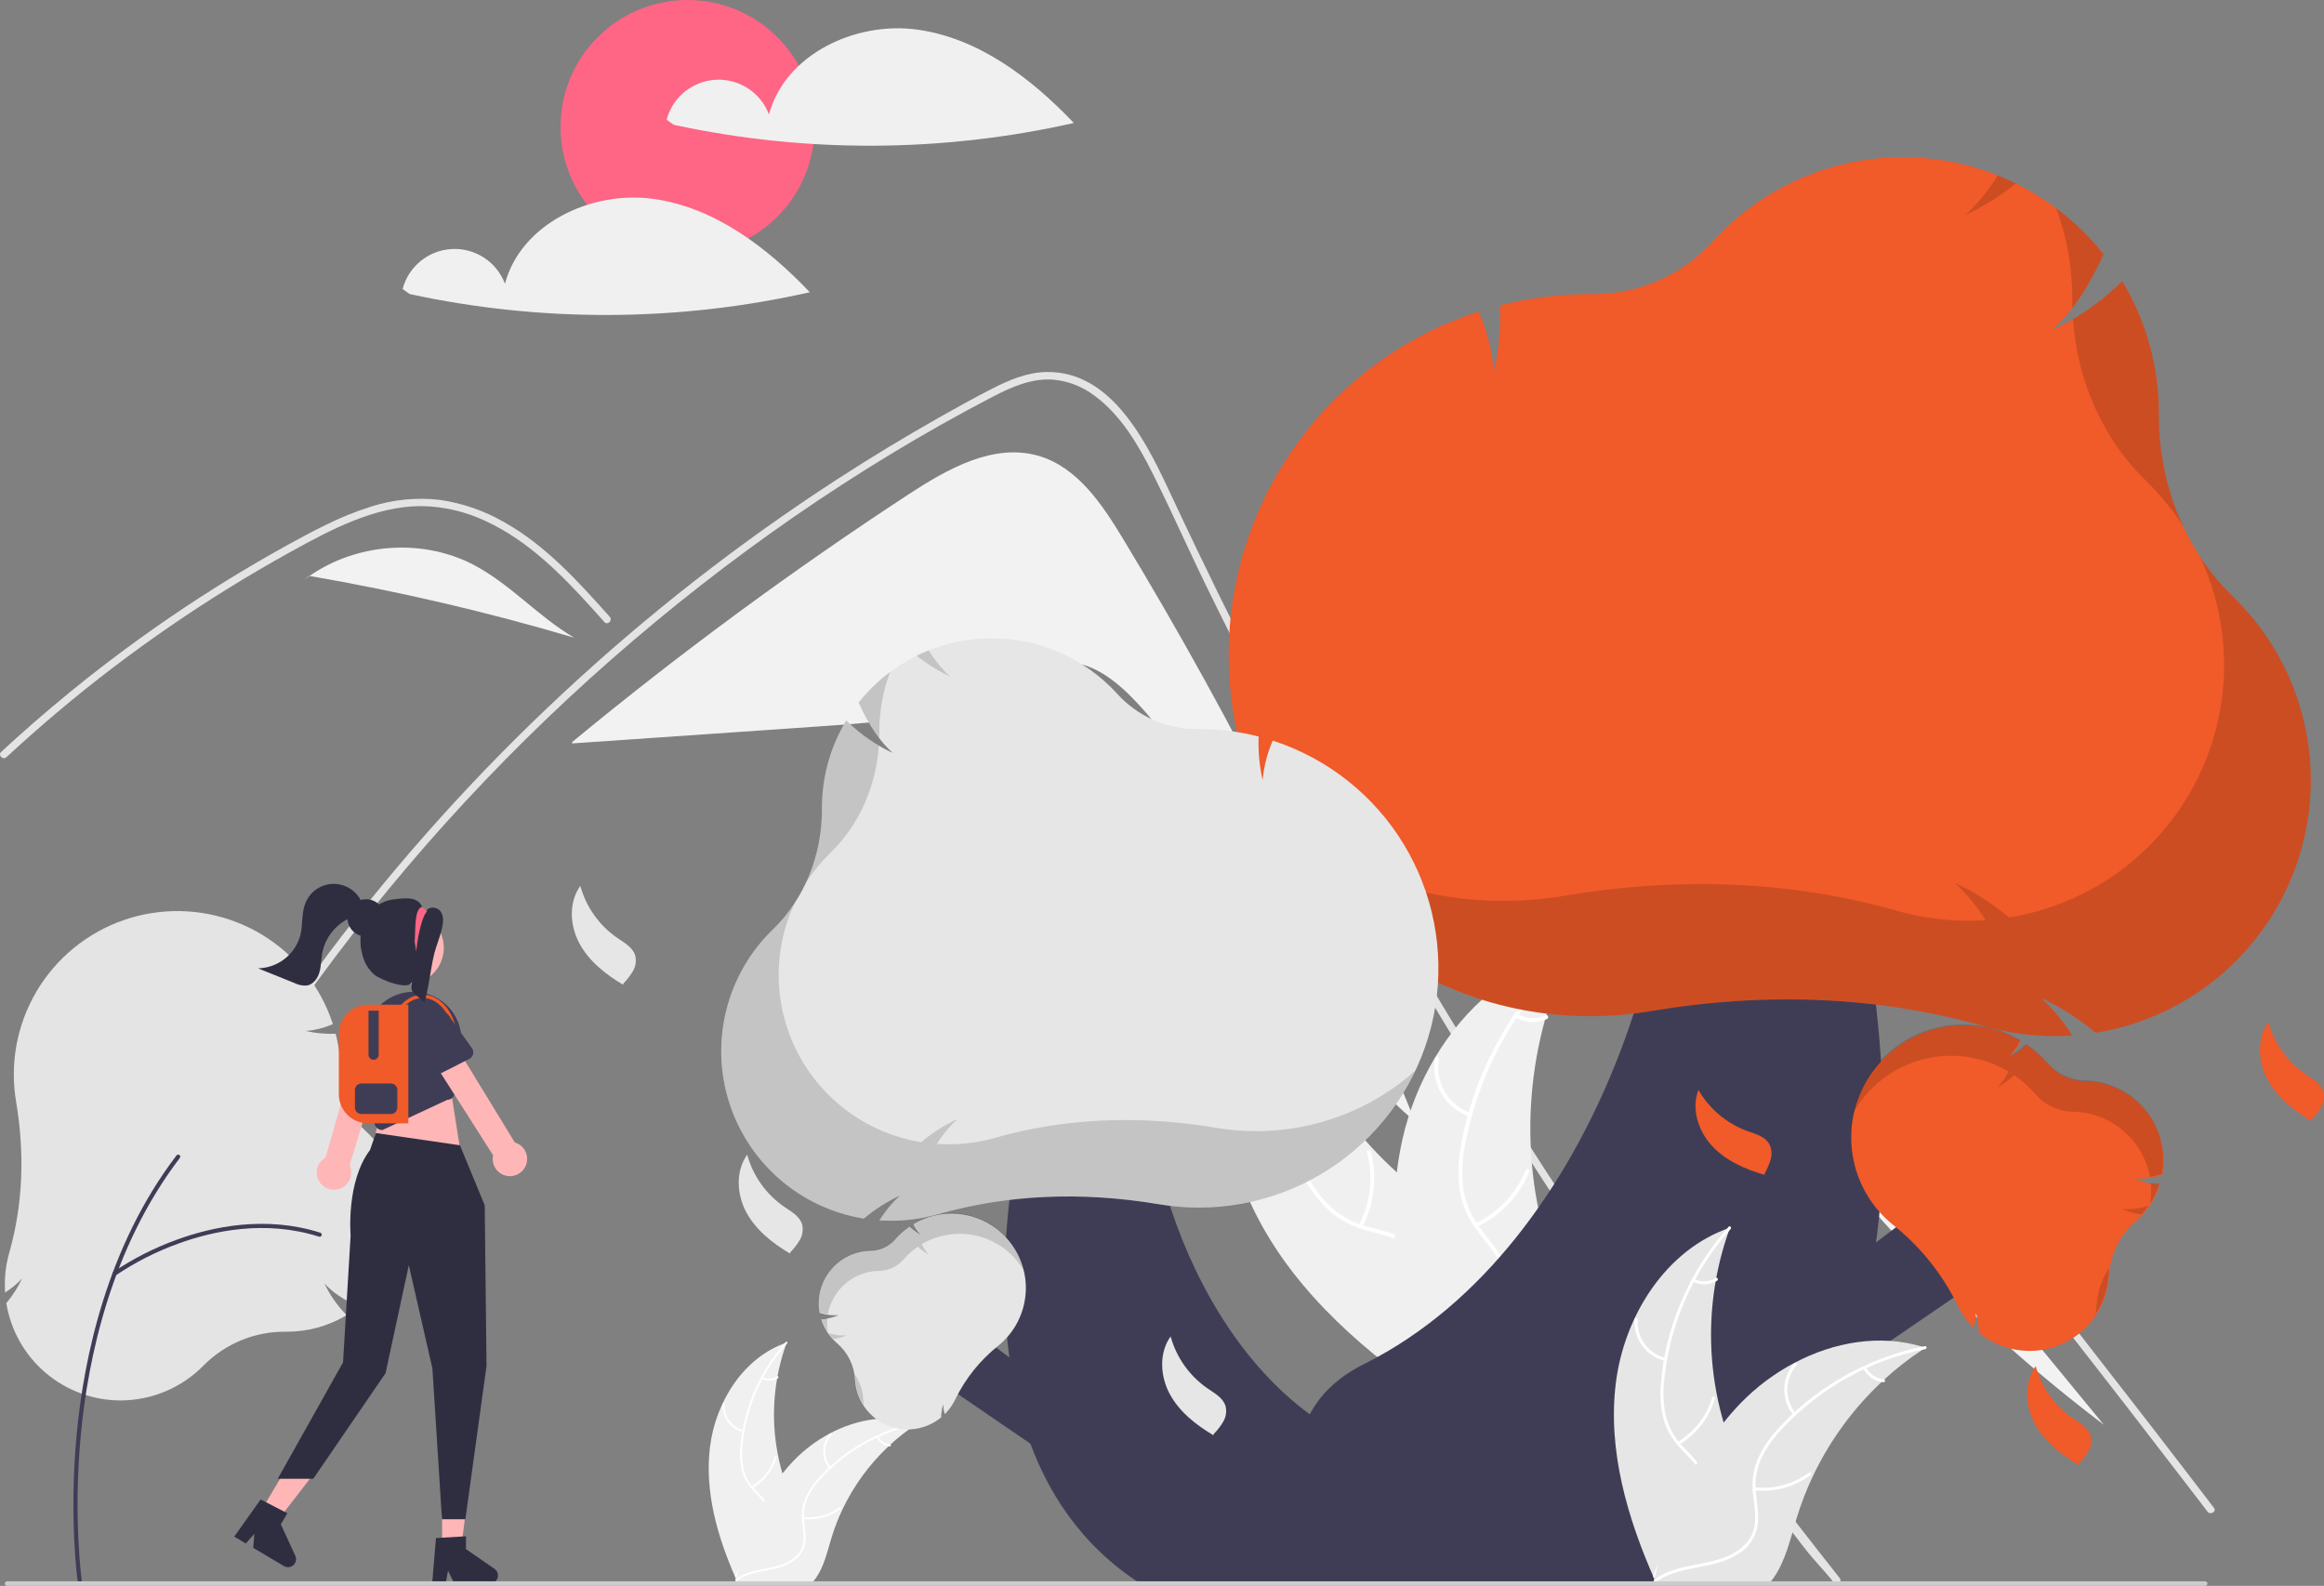 <svg width="680" height="464" viewBox="0 0 680 464" fill="none" xmlns="http://www.w3.org/2000/svg">
<rect x="0" y="0" width="680" height="464" fill="#808080" stroke="none"/>
<g clip-path="url(#clip0_32_1579)">
<path d="M201.177 74.285C221.705 74.285 238.346 57.656 238.346 37.143C238.346 16.629 221.705 0 201.177 0C180.65 0 164.009 16.629 164.009 37.143C164.009 57.656 180.65 74.285 201.177 74.285Z" fill="#FF6584"/>
<path d="M268.253 8.645C250.239 6.212 229.674 15.942 225.005 33.497C223.828 30.376 221.689 27.709 218.897 25.882C216.104 24.055 212.802 23.163 209.469 23.334C206.136 23.505 202.943 24.73 200.352 26.833C197.761 28.936 195.907 31.807 195.056 35.033L197.118 36.509C235.721 44.851 275.681 44.67 314.207 35.98C301.676 22.82 286.267 11.078 268.253 8.645Z" fill="#F0F0F0"/>
<path d="M191 58.169C172.986 55.735 152.421 65.465 147.752 83.02C146.575 79.899 144.436 77.232 141.644 75.405C138.851 73.579 135.55 72.686 132.216 72.857C128.883 73.028 125.69 74.253 123.099 76.356C120.508 78.459 118.654 81.331 117.803 84.556L119.865 86.032C158.468 94.374 198.428 94.194 236.954 85.503C224.423 72.344 209.014 60.602 191 58.169Z" fill="#F0F0F0"/>
<path d="M328.514 157.498C322.417 147.421 315.192 136.661 303.878 133.371C290.774 129.56 277.314 137.13 265.897 144.6C231.752 166.94 198.87 191.15 167.401 217.119L167.436 217.51C191.935 215.822 216.435 214.133 240.934 212.445C258.635 211.225 276.944 209.837 292.587 201.469C298.523 198.294 304.309 194.053 311.036 193.757C319.392 193.39 326.679 199.222 332.405 205.316C366.278 241.36 376.08 296.481 414.082 328.149C390.119 269.094 361.507 212.031 328.514 157.498Z" fill="#F2F2F2"/>
<path d="M536.726 463.221C532.98 458.494 531.449 457.387 527.754 452.617C497.669 413.734 469.392 373.537 442.922 332.027C424.942 303.835 407.854 275.102 391.658 245.827C383.947 231.909 376.448 217.883 369.16 203.746C363.504 192.786 357.975 181.759 352.572 170.668C351.027 167.5 349.526 164.317 348.032 161.127C344.512 153.626 341.057 146.088 337.347 138.688C333.121 130.255 327.975 121.413 320.213 115.747C316.681 113.063 312.457 111.439 308.035 111.064C301.716 110.657 295.886 113.264 290.405 116.111C250.307 137.006 212.766 163.203 178.811 193.011C144.77 222.887 114.342 256.64 88.148 293.581C87.347 294.724 85.452 293.632 86.261 292.481C89.446 287.98 92.694 283.528 96.005 279.124C137.177 224.405 187.66 177.35 245.147 140.109C254.818 133.845 264.672 127.876 274.707 122.2C279.765 119.338 284.845 116.512 290.012 113.861C295.077 111.261 300.455 108.923 306.242 108.836C325.934 108.53 336.13 130.816 343.134 145.811C345.335 150.53 347.563 155.235 349.817 159.925C358.337 177.732 367.184 195.376 376.36 212.857C382.023 223.651 387.81 234.381 393.72 245.048C412.115 278.265 431.666 310.81 452.374 342.682C479.806 384.901 507.02 422.197 538.271 461.677C539.131 462.769 537.593 464.328 536.726 463.221Z" fill="#E4E4E4"/>
<path d="M176.865 182.007C175.721 180.732 174.584 179.458 173.433 178.183C164.352 168.148 154.608 158.228 142.138 152.475C136.192 149.645 129.701 148.141 123.116 148.069C116.309 148.091 109.655 149.875 103.366 152.373C100.392 153.56 97.484 154.907 94.62 156.342C91.348 157.988 88.134 159.743 84.934 161.513C78.929 164.834 73.001 168.301 67.152 171.913C55.513 179.101 44.238 186.838 33.328 195.123C27.672 199.42 22.133 203.858 16.711 208.437C11.668 212.69 6.727 217.057 1.887 221.538C0.853 222.493 -0.693 220.949 0.342 219.994C1.618 218.807 2.908 217.628 4.198 216.462C7.842 213.17 11.544 209.942 15.305 206.776C22.163 200.993 29.198 195.434 36.411 190.098C47.627 181.796 59.23 174.057 71.218 166.88C77.209 163.297 83.282 159.865 89.438 156.582C91.297 155.592 93.177 154.623 95.079 153.706C99.395 151.53 103.88 149.706 108.489 148.251C115.019 146.14 121.927 145.462 128.743 146.263C135.323 147.219 141.664 149.411 147.429 152.723C159.673 159.561 169.169 170.136 178.41 180.456C179.343 181.504 177.805 183.056 176.865 182.007Z" fill="#E4E4E4"/>
<path d="M427.736 286.005L457.075 275.281L471.642 269.957C476.386 268.223 481.119 266.249 486.023 265.008C490.36 263.91 494.765 263.73 499.04 265.173C502.812 266.568 506.265 268.707 509.193 271.463C512.185 274.215 514.968 277.186 517.521 280.35C520.692 284.158 523.817 288.007 526.956 291.843C539.91 307.674 552.779 323.574 565.563 339.542C578.348 355.51 591.046 371.546 603.66 387.65C616.304 403.793 628.861 420.004 641.331 436.282C642.859 438.277 644.385 440.272 645.91 442.268C646.752 443.371 648.652 442.283 647.798 441.165C635.236 424.723 622.586 408.348 609.849 392.041C597.08 375.695 584.223 359.418 571.278 343.21C558.333 327.003 545.301 310.866 532.181 294.799C528.913 290.796 525.639 286.798 522.359 282.804C519.593 279.435 516.858 276.03 513.824 272.894C508.255 267.138 501.297 262.052 492.968 261.914C488.071 261.832 483.331 263.385 478.782 265.03C473.877 266.803 468.984 268.61 464.085 270.4L434.541 281.198L427.155 283.898C425.844 284.377 426.41 286.489 427.736 286.005Z" fill="#E4E4E4"/>
<path d="M138.277 165.103C123.367 157.446 104.274 158.945 90.573 168.512C116.706 173.018 142.553 179.046 167.982 186.566C157.423 180.383 149.163 170.694 138.277 165.103Z" fill="#F2F2F2"/>
<path d="M90.426 168.486L87.556 170.817C88.527 170.001 89.536 169.236 90.573 168.512C90.524 168.504 90.475 168.494 90.426 168.486Z" fill="#F2F2F2"/>
<path d="M508.089 286.112C505.201 282.599 502.078 278.92 497.758 277.493L493.725 277.652C524.426 331.864 565.89 379.234 615.573 416.855C579.745 373.274 543.917 329.693 508.089 286.112Z" fill="#F2F2F2"/>
<path d="M207.744 423.331C209.388 410.117 217.583 397.098 230.194 392.798C225.22 406.398 225.221 421.318 230.197 434.918C232.134 440.156 234.835 445.78 233.013 451.059C231.879 454.344 229.104 456.857 226.003 458.428C222.902 460 219.46 460.748 216.061 461.482L215.392 462.035C209.997 449.861 206.1 436.544 207.744 423.331Z" fill="#F0F0F0"/>
<path d="M230.319 393.048C222.975 401.271 218.411 411.597 217.274 422.559C216.987 424.915 217.074 427.301 217.531 429.629C218.049 431.884 219.162 433.958 220.754 435.637C222.207 437.232 223.878 438.695 224.918 440.615C225.435 441.606 225.737 442.695 225.804 443.811C225.871 444.927 225.701 446.044 225.305 447.089C224.388 449.72 222.579 451.864 220.737 453.899C218.692 456.159 216.532 458.474 215.662 461.47C215.557 461.833 215 461.648 215.105 461.286C216.617 456.073 221.681 453.113 224.095 448.418C225.222 446.227 225.695 443.684 224.639 441.371C223.715 439.349 221.993 437.839 220.508 436.236C218.931 434.621 217.774 432.645 217.137 430.48C216.563 428.182 216.385 425.803 216.609 423.446C217.03 418.129 218.285 412.912 220.327 407.986C222.627 402.35 225.875 397.149 229.93 392.608C230.181 392.327 230.568 392.769 230.319 393.048Z" fill="white"/>
<path d="M217.432 419.008C215.617 418.567 214.018 417.497 212.921 415.987C211.823 414.478 211.298 412.627 211.439 410.767C211.469 410.39 212.056 410.419 212.026 410.796C211.891 412.528 212.38 414.252 213.405 415.656C214.431 417.059 215.924 418.05 217.616 418.45C217.984 418.538 217.798 419.095 217.432 419.008Z" fill="white"/>
<path d="M219.911 434.925C223.189 432.969 225.608 429.851 226.687 426.192C226.794 425.829 227.351 426.014 227.245 426.376C226.115 430.181 223.59 433.421 220.175 435.449C219.85 435.642 219.587 435.117 219.911 434.925Z" fill="white"/>
<path d="M223.172 402.906C223.839 403.222 224.574 403.369 225.311 403.331C226.048 403.294 226.764 403.074 227.395 402.692C227.718 402.495 227.98 403.02 227.659 403.216C226.96 403.635 226.169 403.877 225.355 403.92C224.54 403.963 223.728 403.806 222.988 403.463C222.916 403.437 222.856 403.384 222.821 403.315C222.787 403.246 222.78 403.166 222.801 403.092C222.826 403.019 222.879 402.958 222.948 402.923C223.018 402.888 223.098 402.882 223.172 402.906Z" fill="white"/>
<path d="M268.632 416.399C268.434 416.528 268.236 416.656 268.037 416.79C265.382 418.535 262.872 420.493 260.534 422.645C260.35 422.808 260.167 422.976 259.988 423.145C254.41 428.388 249.854 434.62 246.552 441.525C245.24 444.274 244.14 447.119 243.26 450.034C242.046 454.061 241.05 458.524 238.646 461.817C238.399 462.164 238.131 462.495 237.843 462.808H216.119C216.07 462.783 216.02 462.763 215.97 462.738L215.103 462.778C215.138 462.625 215.177 462.466 215.212 462.313C215.232 462.223 215.257 462.134 215.277 462.045C215.291 461.986 215.306 461.926 215.316 461.872C215.321 461.852 215.326 461.832 215.331 461.817C215.341 461.763 215.356 461.713 215.366 461.664C215.584 460.777 215.809 459.891 216.04 459.004C216.04 458.999 216.04 458.999 216.045 458.994C217.742 452.222 220.238 445.674 223.479 439.489C223.579 439.306 223.678 439.118 223.787 438.935C225.288 436.197 227.01 433.586 228.936 431.129C229.996 429.787 231.122 428.499 232.312 427.271C235.392 424.103 238.951 421.438 242.859 419.376C250.651 415.265 259.671 413.69 267.998 416.201C268.211 416.265 268.419 416.33 268.632 416.399Z" fill="#F0F0F0"/>
<path d="M268.584 416.674C257.766 418.821 247.9 424.32 240.388 432.389C238.74 434.098 237.371 436.055 236.333 438.189C235.389 440.301 235.028 442.626 235.288 444.925C235.486 447.072 235.939 449.246 235.612 451.405C235.428 452.507 235.013 453.559 234.394 454.49C233.776 455.421 232.967 456.21 232.021 456.807C229.703 458.355 226.967 458.979 224.27 459.496C221.276 460.07 218.157 460.619 215.657 462.488C215.355 462.714 215.021 462.231 215.323 462.005C219.671 458.753 225.498 459.436 230.254 457.14C232.474 456.069 234.384 454.323 234.934 451.841C235.415 449.67 234.95 447.428 234.73 445.255C234.444 443.017 234.71 440.743 235.506 438.631C236.432 436.451 237.723 434.445 239.323 432.697C242.862 428.706 247.007 425.295 251.606 422.59C256.838 419.474 262.565 417.276 268.538 416.089C268.908 416.016 268.951 416.602 268.584 416.674Z" fill="white"/>
<path d="M242.654 429.649C241.47 428.205 240.838 426.388 240.871 424.523C240.904 422.657 241.6 420.864 242.834 419.463C243.085 419.181 243.536 419.557 243.285 419.839C242.133 421.141 241.485 422.812 241.458 424.55C241.431 426.287 242.026 427.977 243.136 429.314C243.377 429.605 242.893 429.938 242.654 429.649Z" fill="white"/>
<path d="M235.043 443.849C238.838 444.259 242.649 443.225 245.715 440.953C246.019 440.728 246.353 441.21 246.049 441.435C242.854 443.794 238.887 444.862 234.938 444.426C234.562 444.385 234.669 443.807 235.043 443.849Z" fill="white"/>
<path d="M256.938 420.246C257.279 420.9 257.778 421.458 258.389 421.872C259 422.286 259.705 422.541 260.439 422.616C260.815 422.653 260.708 423.23 260.334 423.193C259.523 423.107 258.746 422.824 258.069 422.368C257.393 421.913 256.839 421.299 256.455 420.58C256.413 420.515 256.398 420.437 256.411 420.361C256.425 420.285 256.467 420.218 256.529 420.172C256.593 420.128 256.672 420.111 256.749 420.125C256.825 420.139 256.893 420.182 256.938 420.246Z" fill="white"/>
<path d="M365.691 351.533C355.036 327.98 355.429 298.126 371.966 278.252C377.498 305.811 392.608 330.527 414.62 348.026C423.134 354.743 433.303 361.329 435.629 371.918C437.076 378.506 435.025 385.474 431.479 391.213C427.932 396.952 422.989 401.673 418.101 406.326L417.553 407.918C396.287 393.205 376.347 375.085 365.691 351.533Z" fill="#F0F0F0"/>
<path d="M372.426 278.539C368.586 299.587 371.48 321.308 380.698 340.618C382.608 344.811 385.168 348.676 388.283 352.071C391.424 355.281 395.368 357.592 399.705 358.764C403.727 359.937 407.977 360.672 411.644 362.802C413.505 363.92 415.108 365.419 416.348 367.199C417.588 368.98 418.438 371.003 418.841 373.135C419.985 378.42 419.159 383.802 418.168 389.036C417.069 394.847 415.834 400.866 417.428 406.709C417.621 407.416 416.511 407.674 416.318 406.968C413.545 396.803 418.936 386.778 418.182 376.559C417.831 371.791 416.039 367.099 411.947 364.336C408.37 361.92 403.988 361.159 399.905 360.006C395.657 358.925 391.739 356.821 388.492 353.878C385.214 350.652 382.51 346.892 380.495 342.759C375.809 333.527 372.605 323.615 371 313.388C369.103 301.727 369.217 289.826 371.337 278.203C371.468 277.484 372.557 277.825 372.426 278.539Z" fill="white"/>
<path d="M377.364 334.575C373.912 335.681 370.179 335.524 366.832 334.133C363.484 332.742 360.741 330.208 359.091 326.982C358.76 326.328 359.761 325.783 360.093 326.437C361.624 329.444 364.179 331.805 367.299 333.093C370.418 334.382 373.896 334.514 377.104 333.466C377.802 333.239 378.057 334.349 377.364 334.575Z" fill="white"/>
<path d="M397.588 358.437C401.037 351.883 401.888 344.271 399.97 337.118C399.78 336.41 400.89 336.151 401.08 336.859C403.062 344.306 402.16 352.226 398.556 359.038C398.212 359.687 397.245 359.082 397.588 358.437Z" fill="white"/>
<path d="M370.569 302.097C371.994 301.947 373.359 301.446 374.542 300.639C375.726 299.831 376.69 298.743 377.348 297.471C377.684 296.818 378.65 297.424 378.316 298.073C377.582 299.474 376.516 300.675 375.211 301.57C373.906 302.465 372.401 303.026 370.828 303.206C370.681 303.235 370.529 303.208 370.402 303.129C370.275 303.05 370.182 302.925 370.144 302.781C370.11 302.634 370.136 302.479 370.215 302.351C370.295 302.223 370.422 302.132 370.569 302.097Z" fill="white"/>
<path d="M459.542 278.483C459.344 278.896 459.146 279.31 458.952 279.732C456.32 285.309 454.145 291.09 452.449 297.018C452.311 297.474 452.178 297.939 452.053 298.398C448.12 312.725 446.883 327.656 448.404 342.434C449.015 348.314 450.073 354.139 451.568 359.858C453.634 367.757 456.502 376.157 455.855 384.044C455.797 384.868 455.687 385.687 455.528 386.497L419.539 408.463C419.432 408.472 419.33 408.489 419.223 408.499L417.826 409.441C417.728 409.152 417.633 408.849 417.535 408.56C417.478 408.392 417.429 408.219 417.371 408.051C417.336 407.938 417.3 407.824 417.261 407.724C417.249 407.686 417.238 407.648 417.231 407.619C417.192 407.519 417.167 407.421 417.133 407.329C416.597 405.64 416.071 403.944 415.556 402.242C415.551 402.233 415.551 402.233 415.554 402.22C411.667 389.237 408.829 375.816 408.121 362.391C408.1 361.987 408.073 361.575 408.068 361.161C407.783 355.108 407.993 349.042 408.696 343.023C409.091 339.728 409.654 336.456 410.381 333.218C412.275 324.856 415.473 316.843 419.859 309.474C428.604 294.786 441.953 283.056 458.29 278.796C458.708 278.687 459.119 278.583 459.542 278.483Z" fill="#F0F0F0"/>
<path d="M459.74 278.988C443.993 293.483 433.217 312.568 428.942 333.532C427.942 338.029 427.657 342.655 428.098 347.24C428.672 351.693 430.429 355.911 433.186 359.456C435.691 362.812 438.641 365.956 440.285 369.863C441.097 371.875 441.474 374.036 441.392 376.204C441.309 378.372 440.769 380.498 439.807 382.443C437.535 387.351 433.634 391.151 429.689 394.734C425.31 398.713 420.698 402.776 418.45 408.4C418.178 409.081 417.136 408.619 417.408 407.939C421.318 398.155 431.662 393.394 437.217 384.781C439.81 380.762 441.206 375.938 439.603 371.27C438.202 367.189 435.162 363.944 432.597 360.567C429.857 357.149 427.996 353.112 427.177 348.808C426.503 344.26 426.609 339.631 427.49 335.119C429.311 324.928 432.724 315.087 437.605 305.955C443.117 295.503 450.377 286.07 459.073 278.064C459.611 277.569 460.275 278.496 459.74 278.988Z" fill="white"/>
<path d="M429.921 326.701C426.499 325.506 423.612 323.136 421.778 320.011C419.943 316.887 419.28 313.213 419.906 309.645C420.035 308.923 421.164 309.09 421.034 309.812C420.445 313.134 421.063 316.556 422.777 319.462C424.492 322.368 427.189 324.566 430.382 325.659C431.076 325.897 430.611 326.938 429.921 326.701Z" fill="white"/>
<path d="M431.692 357.921C438.395 354.763 443.661 349.197 446.439 342.332C446.714 341.652 447.756 342.114 447.481 342.793C444.577 349.932 439.085 355.713 432.103 358.983C431.437 359.295 431.03 358.23 431.692 357.921Z" fill="white"/>
<path d="M444.064 296.68C445.292 297.418 446.684 297.84 448.115 297.907C449.546 297.974 450.972 297.685 452.263 297.066C452.925 296.747 453.331 297.811 452.674 298.129C451.244 298.806 449.669 299.123 448.088 299.053C446.506 298.982 444.967 298.525 443.603 297.722C443.468 297.657 443.363 297.543 443.309 297.404C443.255 297.264 443.256 297.109 443.312 296.971C443.374 296.833 443.488 296.725 443.628 296.671C443.769 296.617 443.926 296.62 444.064 296.68Z" fill="white"/>
<path d="M528.756 378.805L569.236 348.094L588.967 367.811L523.021 412.907L528.756 378.805Z" fill="#3F3D56"/>
<path d="M491.001 463.37H352.527L357.384 447.645C387.485 436.756 370.577 413.351 399.21 399.045C469.244 364.052 496.357 259.631 486.102 218.353L531.996 216.414C531.996 216.414 595.377 396.28 491.001 463.37Z" fill="#3F3D56"/>
<path d="M609.218 389.451C605.082 393.086 599.79 395.137 594.283 395.24C588.776 395.343 583.411 393.491 579.142 390.013L579.052 389.939L579.049 389.824C578.998 387.897 578.697 385.985 578.155 384.136C578.127 385.467 577.933 386.79 577.576 388.073L577.46 388.505L577.149 388.184C576.88 387.907 576.62 387.626 576.376 387.348C574.94 385.719 573.737 383.898 572.801 381.939C568.323 372.736 561.836 364.655 553.816 358.292C552.385 357.128 551.052 355.847 549.833 354.462C544.684 348.608 541.789 341.113 541.665 333.32C541.542 325.527 544.198 317.945 549.159 311.93C554.12 305.916 561.061 301.863 568.739 300.496C576.418 299.13 584.333 300.54 591.066 304.473L591.271 304.593L591.165 304.805C590.385 306.422 589.355 307.907 588.113 309.204C589.821 308.282 591.401 307.141 592.813 305.811L592.962 305.67L593.131 305.787C595.343 307.316 597.36 309.109 599.136 311.128L599.327 311.347C600.683 312.897 602.35 314.143 604.22 315.006C606.091 315.868 608.122 316.327 610.181 316.352C613.542 316.409 616.85 317.192 619.878 318.648C622.907 320.104 625.584 322.199 627.725 324.787C629.866 327.376 631.42 330.398 632.281 333.644C633.142 336.89 633.289 340.284 632.712 343.593L632.686 343.747L632.536 343.792C629.925 344.688 627.156 345.033 624.404 344.806C626.702 345.806 629.15 346.418 631.648 346.619L631.97 346.644L631.868 346.951C630.567 350.856 628.251 354.345 625.157 357.062L625.069 357.14C625.037 357.167 625.006 357.194 624.975 357.222C622.67 359.205 620.784 361.629 619.429 364.35C618.073 367.072 617.275 370.036 617.081 373.07C616.928 376.186 616.153 379.24 614.803 382.053C613.453 384.866 611.554 387.381 609.218 389.451Z" fill="#F15A29"/>
<path opacity="0.15" d="M613.454 381.976C613.412 382.814 613.324 383.648 613.192 384.476C615.46 380.996 616.765 376.978 616.974 372.831C617.004 372.196 617.071 371.563 617.161 370.933C614.957 374.216 613.677 378.03 613.454 381.976Z" fill="black"/>
<path opacity="0.15" d="M620.777 353.712C622.625 354.512 624.571 355.062 626.565 355.347C627.333 354.537 628.042 353.673 628.686 352.761C626.142 353.612 623.45 353.935 620.777 353.712Z" fill="black"/>
<path opacity="0.15" d="M629.307 346.075C629.513 348.085 629.457 350.113 629.141 352.109C630.245 350.431 631.125 348.617 631.76 346.712L631.863 346.405L631.54 346.379C630.791 346.315 630.046 346.214 629.307 346.075Z" fill="black"/>
<path opacity="0.15" d="M627.154 324.004C625.011 321.576 622.386 319.619 619.446 318.261C616.505 316.902 613.313 316.17 610.074 316.113C608.014 316.087 605.983 315.628 604.113 314.766C602.243 313.903 600.575 312.657 599.22 311.107L599.028 310.888C597.252 308.869 595.236 307.076 593.024 305.547L592.855 305.43L592.706 305.571C591.293 306.902 589.713 308.042 588.006 308.964C589.248 307.667 590.278 306.183 591.057 304.565L591.164 304.353L590.959 304.233C586.495 301.622 581.476 300.103 576.313 299.8C571.15 299.496 565.988 300.416 561.248 302.486C556.509 304.556 552.326 307.715 549.041 311.708C545.756 315.701 543.463 320.413 542.347 325.46C544.495 321.689 547.371 318.381 550.808 315.729C554.245 313.077 558.174 311.132 562.368 310.009C566.562 308.885 570.938 308.604 575.241 309.183C579.545 309.761 583.691 311.187 587.439 313.379L587.644 313.499L587.537 313.711C586.758 315.328 585.728 316.813 584.486 318.11C586.193 317.188 587.773 316.047 589.186 314.716L589.335 314.576L589.504 314.692C591.716 316.221 593.732 318.015 595.508 320.034L595.7 320.253C597.055 321.802 598.723 323.049 600.593 323.911C602.463 324.774 604.494 325.233 606.554 325.258C611.939 325.349 617.126 327.304 621.23 330.789C625.335 334.275 628.102 339.075 629.061 344.371C630.199 344.167 631.324 343.894 632.429 343.552L632.578 343.507L632.605 343.353C633.209 339.926 633.033 336.407 632.089 333.057C631.145 329.707 629.458 326.613 627.154 324.004Z" fill="black"/>
<path d="M676.146 228.254C676.144 245.977 669.853 263.124 658.392 276.648C646.93 290.172 631.04 299.196 613.548 302.115L613.177 302.175L612.891 301.937C608.122 297.962 602.858 294.623 597.229 292.002C600.392 294.899 603.179 298.181 605.524 301.771L606.322 302.97L604.884 303.039C603.643 303.099 602.409 303.129 601.219 303.129C594.223 303.135 587.259 302.171 580.529 300.262C549.954 291.57 517.121 290.083 482.943 295.844C477.082 296.828 471.15 297.323 465.207 297.323C406.931 297.323 359.519 249.935 359.519 191.688C359.488 169.48 366.472 147.829 379.477 129.82C392.482 111.812 410.844 98.365 431.946 91.397L432.672 91.157L432.959 91.866C435.214 97.189 436.616 102.834 437.112 108.593C438.514 102.507 439.114 96.263 438.898 90.022L438.875 89.363L439.516 89.202C447.919 87.109 456.547 86.052 465.207 86.053L466.145 86.057C472.777 86.077 479.339 84.699 485.403 82.015C491.466 79.331 496.896 75.399 501.337 70.477C508.62 62.479 517.55 56.151 527.513 51.931C537.476 47.711 548.236 45.697 559.053 46.029C569.869 46.361 580.485 49.031 590.17 53.854C599.856 58.678 608.38 65.541 615.158 73.971L615.473 74.361L615.265 74.819C610.887 84.461 606.118 91.485 600.425 96.622C607.731 93.197 614.418 88.587 620.215 82.977L620.963 82.252L621.488 83.152C628.168 94.6 631.685 107.616 631.68 120.868L631.679 121.246C631.678 121.379 631.678 121.514 631.678 121.647C631.678 141.919 639.523 161.133 653.236 174.421C660.449 181.418 666.191 189.784 670.125 199.028C674.059 208.273 676.106 218.209 676.146 228.254Z" fill="#F15A29"/>
<g opacity="0.15">
<path d="M584.543 51.31C581.96 55.594 578.782 59.49 575.103 62.883C580.37 60.411 585.322 57.318 589.853 53.67C588.115 52.814 586.345 52.028 584.543 51.31Z" fill="black"/>
<path d="M627.914 140.682C631.989 144.634 635.604 149.034 638.688 153.798C634.046 143.716 631.654 132.745 631.678 121.647C631.678 121.514 631.678 121.379 631.679 121.246L631.68 120.868C631.685 107.616 628.168 94.6 621.488 83.152L620.963 82.252L620.215 82.977C616.083 86.967 611.497 90.457 606.549 93.376C607.824 111.605 615.44 128.595 627.914 140.682Z" fill="black"/>
<path d="M606.358 87.129L606.357 87.507C606.356 87.64 606.356 87.774 606.356 87.908C606.356 88.643 606.369 89.376 606.39 90.108C609.918 85.364 612.896 80.235 615.265 74.819L615.473 74.361L615.158 73.971C611.205 69.055 606.651 64.654 601.603 60.87C604.746 69.269 606.357 78.162 606.358 87.129Z" fill="black"/>
<path d="M653.236 174.421C649.632 170.917 646.429 167.023 643.687 162.811C648.598 173.266 651.019 184.715 650.761 196.261C650.503 207.807 647.574 219.137 642.201 229.363C636.829 239.588 629.16 248.432 619.796 255.2C610.431 261.969 599.626 266.478 588.225 268.376L587.855 268.436L587.569 268.198C582.8 264.223 577.535 260.884 571.907 258.263C575.07 261.16 577.856 264.442 580.201 268.032L580.999 269.23L579.562 269.3C578.32 269.36 577.087 269.39 575.897 269.39C568.901 269.396 561.937 268.431 555.206 266.523C524.631 257.831 491.799 256.344 457.62 262.105C451.76 263.089 445.828 263.584 439.885 263.584C413.981 263.603 388.98 254.076 369.667 236.825C378.234 254.908 391.759 270.191 408.67 280.9C425.582 291.608 445.186 297.303 465.207 297.323C471.15 297.323 477.082 296.828 482.943 295.844C517.121 290.083 549.954 291.57 580.529 300.263C587.259 302.171 594.223 303.135 601.219 303.129C602.409 303.129 603.643 303.099 604.884 303.039L606.322 302.97L605.524 301.771C603.179 298.181 600.392 294.899 597.229 292.002C602.858 294.623 608.122 297.962 612.891 301.937L613.177 302.175L613.548 302.115C627.237 299.839 640.025 293.807 650.483 284.691C660.941 275.576 668.659 263.736 672.776 250.492C676.892 237.248 677.245 223.122 673.795 209.689C670.344 196.257 663.227 184.047 653.236 174.421Z" fill="black"/>
</g>
<path d="M300.611 209.306C296.578 204.963 294.486 198.447 296.631 192.924C299.843 198.51 304.928 202.781 310.988 204.981C313.328 205.821 316.019 206.512 317.296 208.643C318.035 210.022 318.216 211.631 317.801 213.139C317.384 214.63 316.777 216.061 315.996 217.398L315.993 217.783C310.299 216.134 304.644 213.649 300.611 209.306Z" fill="#F15A29"/>
<path d="M500.938 335.266C496.905 330.923 494.813 324.407 496.958 318.883C500.17 324.47 505.256 328.741 511.315 330.941C513.656 331.781 516.346 332.471 517.623 334.603C518.362 335.982 518.543 337.591 518.128 339.099C517.711 340.59 517.104 342.021 516.323 343.357L516.32 343.743C510.626 342.094 504.971 339.608 500.938 335.266Z" fill="#F15A29"/>
<path d="M595.399 416.562C592.582 411.349 592.189 404.517 595.648 399.706C597.359 405.918 601.214 411.325 606.53 414.97C608.585 416.368 611.017 417.71 611.72 420.093C612.09 421.612 611.862 423.216 611.083 424.572C610.306 425.911 609.36 427.145 608.269 428.243L608.17 428.616C603.069 425.596 598.217 421.775 595.399 416.562Z" fill="#F15A29"/>
<path d="M663.488 315.907C660.671 310.694 660.277 303.862 663.737 299.051C665.448 305.262 669.302 310.669 674.619 314.314C676.674 315.713 679.106 317.054 679.809 319.438C680.179 320.957 679.951 322.56 679.172 323.917C678.395 325.256 677.449 326.489 676.358 327.588L676.258 327.961C671.158 324.941 666.306 321.12 663.488 315.907Z" fill="#F15A29"/>
<path d="M218.38 354.707C215.562 349.494 215.169 342.662 218.628 337.851C220.339 344.062 224.194 349.469 229.51 353.115C231.565 354.513 233.997 355.854 234.7 358.238C235.07 359.757 234.842 361.36 234.064 362.717C233.286 364.056 232.341 365.29 231.249 366.388L231.15 366.761C226.049 363.741 221.197 359.92 218.38 354.707Z" fill="#E6E6E6"/>
<path d="M472.793 404.628C475.24 384.966 487.434 365.594 506.198 359.196C498.798 379.433 498.8 401.634 506.203 421.87C509.086 429.664 513.105 438.033 510.393 445.888C508.706 450.775 504.578 454.515 499.963 456.853C495.348 459.191 490.227 460.306 485.169 461.398L484.174 462.221C476.145 444.104 470.346 424.29 472.793 404.628Z" fill="#E6E6E6"/>
<path d="M506.385 359.567C495.457 371.803 488.665 387.168 486.974 403.48C486.547 406.985 486.676 410.536 487.356 414.001C488.128 417.355 489.784 420.441 492.153 422.939C494.315 425.313 496.801 427.49 498.348 430.348C499.118 431.822 499.567 433.443 499.667 435.103C499.766 436.763 499.513 438.425 498.925 439.981C497.559 443.895 494.867 447.086 492.127 450.114C489.084 453.477 485.869 456.921 484.576 461.379C484.419 461.92 483.59 461.645 483.746 461.106C485.997 453.349 493.531 448.944 497.124 441.958C498.801 438.698 499.505 434.914 497.933 431.473C496.558 428.464 493.996 426.216 491.787 423.832C489.44 421.428 487.718 418.488 486.771 415.266C485.917 411.847 485.651 408.307 485.985 404.799C486.611 396.889 488.478 389.126 491.518 381.795C494.94 373.409 499.773 365.67 505.806 358.912C506.18 358.494 506.756 359.152 506.385 359.567Z" fill="white"/>
<path d="M487.209 398.196C484.509 397.54 482.13 395.947 480.496 393.701C478.863 391.455 478.081 388.701 478.292 385.933C478.337 385.373 479.21 385.415 479.165 385.976C478.964 388.554 479.692 391.119 481.217 393.208C482.743 395.296 484.965 396.771 487.483 397.366C488.03 397.496 487.753 398.325 487.209 398.196Z" fill="white"/>
<path d="M490.898 421.88C495.775 418.97 499.375 414.33 500.981 408.885C501.139 408.346 501.969 408.62 501.811 409.159C500.129 414.822 496.373 419.643 491.291 422.66C490.806 422.947 490.416 422.166 490.898 421.88Z" fill="white"/>
<path d="M495.751 374.236C496.742 374.707 497.836 374.925 498.933 374.869C500.03 374.813 501.095 374.486 502.034 373.917C502.515 373.624 502.905 374.406 502.428 374.697C501.387 375.321 500.21 375.681 498.998 375.745C497.786 375.809 496.577 375.576 495.477 375.065C495.369 375.026 495.28 374.947 495.228 374.845C495.177 374.742 495.166 374.624 495.199 374.514C495.235 374.404 495.314 374.314 495.417 374.262C495.521 374.21 495.64 374.201 495.751 374.236Z" fill="white"/>
<path d="M563.395 394.314C563.1 394.505 562.805 394.697 562.51 394.896C558.558 397.493 554.824 400.406 551.344 403.607C551.071 403.85 550.798 404.101 550.533 404.352C542.232 412.153 535.452 421.427 530.539 431.701C528.588 435.792 526.951 440.025 525.642 444.363C523.835 450.355 522.353 456.995 518.776 461.896C518.408 462.412 518.009 462.904 517.581 463.37H485.255C485.182 463.333 485.108 463.304 485.034 463.267L483.744 463.326C483.796 463.097 483.854 462.862 483.906 462.633C483.936 462.501 483.972 462.368 484.002 462.235C484.024 462.147 484.046 462.058 484.061 461.977C484.068 461.948 484.076 461.918 484.083 461.896C484.098 461.815 484.12 461.741 484.135 461.668C484.459 460.349 484.793 459.029 485.138 457.71C485.138 457.703 485.138 457.703 485.145 457.695C487.793 447.65 491.303 437.737 496.208 428.672C496.355 428.4 496.502 428.12 496.665 427.847C498.898 423.773 501.461 419.889 504.328 416.232C505.904 414.235 507.58 412.319 509.35 410.491C513.933 405.777 519.229 401.812 525.044 398.743C536.638 392.626 550.061 390.282 562.451 394.019C562.768 394.115 563.078 394.21 563.395 394.314Z" fill="#E6E6E6"/>
<path d="M563.322 394.724C547.226 397.918 532.546 406.1 521.367 418.107C518.915 420.649 516.879 423.562 515.334 426.737C513.929 429.88 513.392 433.34 513.778 436.76C514.074 439.956 514.747 443.191 514.261 446.403C513.987 448.043 513.37 449.607 512.449 450.993C511.528 452.378 510.325 453.553 508.918 454.441C505.469 456.745 501.398 457.673 497.384 458.442C492.929 459.296 488.287 460.112 484.568 462.894C484.118 463.231 483.621 462.512 484.071 462.176C490.541 457.337 499.211 458.352 506.289 454.936C509.592 453.342 512.434 450.744 513.252 447.051C513.967 443.822 513.276 440.485 512.948 437.252C512.522 433.922 512.919 430.538 514.104 427.396C515.482 424.152 517.402 421.165 519.783 418.565C525.049 412.626 531.216 407.551 538.06 403.526C545.845 398.89 554.366 395.618 563.255 393.853C563.806 393.744 563.869 394.615 563.322 394.724Z" fill="white"/>
<path d="M524.739 414.029C522.977 411.882 522.037 409.178 522.087 406.402C522.136 403.626 523.171 400.957 525.007 398.873C525.38 398.453 526.051 399.012 525.678 399.433C523.964 401.371 523 403.856 522.96 406.442C522.919 409.027 523.805 411.542 525.457 413.532C525.816 413.965 525.095 414.46 524.739 414.029Z" fill="white"/>
<path d="M513.414 435.159C519.062 435.77 524.732 434.232 529.294 430.85C529.746 430.515 530.243 431.233 529.792 431.568C525.037 435.078 519.133 436.667 513.258 436.019C512.698 435.956 512.857 435.098 513.414 435.159Z" fill="white"/>
<path d="M545.994 400.038C546.502 401.011 547.244 401.842 548.153 402.458C549.063 403.073 550.111 403.453 551.203 403.564C551.764 403.619 551.604 404.478 551.047 404.423C549.841 404.295 548.684 403.874 547.678 403.196C546.671 402.519 545.847 401.605 545.275 400.535C545.213 400.439 545.19 400.322 545.21 400.21C545.231 400.097 545.294 399.996 545.386 399.928C545.481 399.862 545.599 399.837 545.713 399.858C545.826 399.879 545.927 399.943 545.994 400.038Z" fill="white"/>
<path d="M308.714 407.324L281.885 386.969L268.808 400.036L312.515 429.925L308.714 407.324Z" fill="#3F3D56"/>
<path d="M333.737 463.37H425.512L422.293 452.948C402.344 445.731 413.55 430.219 394.573 420.737C348.157 397.546 330.187 328.339 336.984 300.982L306.566 299.696C306.566 299.696 264.56 418.905 333.737 463.37Z" fill="#3F3D56"/>
<path d="M250.175 403.523C250.047 401.512 249.518 399.547 248.619 397.743C247.721 395.94 246.471 394.333 244.943 393.019C244.923 393.001 244.902 392.982 244.881 392.964L244.823 392.913C242.772 391.112 241.238 388.8 240.375 386.212L240.307 386.008L240.521 385.991C242.177 385.859 243.799 385.453 245.322 384.79C243.498 384.941 241.663 384.712 239.932 384.118L239.833 384.088L239.815 383.986C239.433 381.793 239.53 379.544 240.101 377.392C240.672 375.241 241.702 373.238 243.121 371.522C244.54 369.807 246.314 368.419 248.321 367.454C250.328 366.488 252.521 365.969 254.748 365.932C256.113 365.915 257.459 365.611 258.699 365.039C259.938 364.468 261.043 363.642 261.942 362.615L262.069 362.469C263.246 361.131 264.582 359.943 266.048 358.929L266.16 358.852L266.259 358.945C267.195 359.827 268.242 360.583 269.374 361.194C268.551 360.335 267.868 359.351 267.352 358.279L267.281 358.138L267.417 358.059C271.88 355.452 277.125 354.518 282.214 355.423C287.303 356.329 291.904 359.015 295.192 363.001C298.48 366.987 300.24 372.013 300.158 377.178C300.076 382.343 298.157 387.31 294.745 391.19C293.937 392.107 293.054 392.956 292.105 393.728C286.79 397.945 282.49 403.301 279.522 409.4C278.902 410.699 278.105 411.906 277.153 412.985C276.991 413.169 276.819 413.356 276.641 413.539L276.435 413.752L276.358 413.466C276.121 412.615 275.992 411.739 275.974 410.857C275.615 412.082 275.415 413.349 275.382 414.626L275.38 414.703L275.32 414.752C273.107 416.557 270.436 417.712 267.604 418.088C264.773 418.464 261.892 418.046 259.284 416.881C256.676 415.717 254.444 413.851 252.835 411.492C251.227 409.133 250.306 406.374 250.175 403.523Z" fill="#E6E6E6"/>
<path opacity="0.15" d="M252.579 409.425C252.607 409.98 252.665 410.533 252.753 411.082C251.25 408.776 250.385 406.112 250.247 403.364C250.226 402.943 250.182 402.524 250.123 402.106C251.583 404.282 252.431 406.81 252.579 409.425Z" fill="black"/>
<path opacity="0.15" d="M247.726 390.692C246.501 391.222 245.211 391.587 243.89 391.776C243.381 391.239 242.911 390.667 242.484 390.062C244.17 390.626 245.954 390.841 247.726 390.692Z" fill="black"/>
<path opacity="0.15" d="M242.073 385.631C241.936 386.963 241.973 388.307 242.182 389.63C241.451 388.518 240.867 387.316 240.446 386.053L240.379 385.849L240.592 385.832C241.089 385.79 241.583 385.723 242.073 385.631Z" fill="black"/>
<path opacity="0.15" d="M243.5 371.003C244.919 369.394 246.659 368.097 248.608 367.197C250.557 366.296 252.673 365.811 254.82 365.773C256.185 365.756 257.531 365.452 258.77 364.88C260.01 364.309 261.115 363.483 262.013 362.456L262.14 362.31C263.317 360.973 264.654 359.784 266.12 358.77L266.232 358.693L266.331 358.786C267.267 359.668 268.314 360.424 269.446 361.035C268.622 360.176 267.94 359.192 267.423 358.12L267.352 357.979L267.488 357.9C270.447 356.169 273.773 355.162 277.195 354.961C280.617 354.76 284.038 355.37 287.179 356.742C290.321 358.113 293.093 360.208 295.27 362.854C297.447 365.5 298.967 368.623 299.706 371.968C298.283 369.468 296.377 367.276 294.099 365.519C291.821 363.761 289.217 362.472 286.437 361.727C283.657 360.983 280.757 360.797 277.905 361.18C275.053 361.563 272.305 362.509 269.821 363.961L269.685 364.041L269.756 364.181C270.273 365.253 270.955 366.237 271.778 367.097C270.647 366.486 269.599 365.73 268.663 364.848L268.565 364.755L268.453 364.832C266.987 365.845 265.65 367.034 264.473 368.372L264.346 368.517C263.448 369.544 262.343 370.37 261.103 370.942C259.864 371.513 258.518 371.817 257.152 371.834C253.583 371.895 250.146 373.19 247.425 375.5C244.705 377.81 242.871 380.991 242.236 384.502C241.481 384.367 240.736 384.185 240.004 383.959L239.904 383.929L239.887 383.827C239.486 381.556 239.603 379.223 240.229 377.003C240.854 374.783 241.972 372.732 243.5 371.003Z" fill="black"/>
<path d="M226.213 271.865C235.302 263.058 240.501 250.323 240.501 236.888C240.501 236.8 240.501 236.711 240.5 236.622L240.5 236.372C240.496 227.589 242.827 218.962 247.255 211.375L247.603 210.778L248.099 211.259C251.941 214.977 256.372 218.032 261.214 220.302C257.441 216.898 254.28 212.242 251.379 205.852L251.241 205.549L251.45 205.29C255.942 199.703 261.592 195.154 268.011 191.957C274.43 188.761 281.466 186.991 288.634 186.771C295.803 186.551 302.934 187.886 309.538 190.683C316.141 193.48 322.06 197.673 326.886 202.974C329.83 206.237 333.428 208.842 337.447 210.621C341.466 212.4 345.815 213.313 350.211 213.3L350.832 213.298C356.572 213.297 362.29 213.998 367.859 215.385L368.284 215.491L368.269 215.928C368.126 220.065 368.524 224.202 369.452 228.236C369.781 224.419 370.71 220.678 372.205 217.15L372.395 216.68L372.876 216.84C388.674 222.078 402.089 232.765 410.72 246.986C419.352 261.208 422.635 278.035 419.983 294.455C417.331 310.876 408.916 325.816 396.246 336.602C383.575 347.387 367.476 353.314 350.832 353.32C346.893 353.32 342.962 352.992 339.077 352.34C316.425 348.522 294.665 349.507 274.401 355.268C269.94 356.533 265.325 357.172 260.688 357.168C259.899 357.168 259.082 357.148 258.259 357.108L257.306 357.062L257.835 356.268C259.389 353.889 261.236 351.713 263.332 349.793C259.602 351.53 256.113 353.744 252.952 356.378L252.762 356.536L252.517 356.496C243.444 354.987 234.969 350.99 228.038 344.948C221.106 338.907 215.991 331.059 213.263 322.282C210.535 313.504 210.301 304.142 212.588 295.239C214.874 286.337 219.591 278.244 226.213 271.865Z" fill="#E6E6E6"/>
<g opacity="0.15">
<path d="M271.74 190.271C273.452 193.11 275.559 195.693 277.997 197.941C274.506 196.303 271.224 194.253 268.221 191.835C269.373 191.268 270.546 190.747 271.74 190.271Z" fill="black"/>
<path d="M242.995 249.504C240.294 252.123 237.899 255.039 235.855 258.196C238.931 251.514 240.517 244.243 240.501 236.888C240.501 236.8 240.501 236.711 240.5 236.622L240.499 236.372C240.496 227.589 242.827 218.962 247.255 211.375L247.603 210.778L248.098 211.259C250.836 213.903 253.876 216.217 257.156 218.151C256.31 230.232 251.263 241.493 242.995 249.504Z" fill="black"/>
<path d="M257.282 214.011L257.283 214.261C257.284 214.349 257.284 214.438 257.284 214.527C257.284 215.014 257.275 215.5 257.261 215.985C254.922 212.841 252.949 209.441 251.379 205.852L251.241 205.549L251.45 205.29C254.07 202.032 257.088 199.115 260.434 196.607C258.35 202.174 257.283 208.068 257.282 214.011Z" fill="black"/>
<path d="M226.213 271.865C228.602 269.543 230.724 266.962 232.542 264.17C229.287 271.099 227.682 278.687 227.853 286.339C228.024 293.992 229.966 301.501 233.526 308.278C237.087 315.055 242.169 320.916 248.376 325.402C254.582 329.888 261.744 332.877 269.3 334.135L269.545 334.175L269.735 334.017C272.895 331.383 276.385 329.169 280.115 327.432C278.019 329.352 276.172 331.527 274.618 333.907L274.089 334.701L275.042 334.747C275.864 334.787 276.682 334.807 277.471 334.807C282.108 334.811 286.723 334.172 291.184 332.907C311.447 327.146 333.208 326.161 355.86 329.979C359.744 330.631 363.676 330.959 367.614 330.959C384.783 330.972 401.352 324.657 414.152 313.224C408.475 325.209 399.511 335.338 388.303 342.435C377.094 349.533 364.101 353.307 350.832 353.32C346.893 353.32 342.961 352.992 339.077 352.34C316.425 348.522 294.665 349.507 274.401 355.268C269.94 356.533 265.325 357.172 260.688 357.168C259.899 357.168 259.082 357.148 258.259 357.108L257.306 357.062L257.835 356.268C259.389 353.889 261.236 351.713 263.332 349.793C259.602 351.53 256.113 353.744 252.952 356.378L252.762 356.536L252.517 356.496C243.444 354.988 234.969 350.99 228.038 344.948C221.106 338.907 215.991 331.059 213.263 322.282C210.535 313.504 210.301 304.142 212.587 295.239C214.874 286.337 219.591 278.244 226.213 271.865Z" fill="black"/>
</g>
<path d="M35.321 409.742C27.295 409.741 19.53 406.897 13.406 401.713C7.282 396.53 3.195 389.345 1.873 381.435L1.846 381.267L1.954 381.138C3.754 378.981 5.266 376.601 6.453 374.055C5.141 375.486 3.655 376.746 2.029 377.806L1.486 378.167L1.455 377.517C1.428 376.956 1.414 376.398 1.414 375.86C1.411 372.696 1.848 369.547 2.712 366.503C6.649 352.677 7.322 337.83 4.713 322.374C4.267 319.724 4.043 317.041 4.043 314.354C4.047 302.997 8.097 292.013 15.466 283.368C22.836 274.723 33.044 268.981 44.263 267.172C55.483 265.362 66.98 267.603 76.697 273.492C86.415 279.381 93.716 288.534 97.296 299.313L97.405 299.642L97.084 299.771C94.673 300.791 92.117 301.425 89.509 301.649C92.265 302.283 95.092 302.554 97.919 302.457L98.217 302.446L98.29 302.736C99.237 306.536 99.716 310.438 99.716 314.354L99.714 314.778C99.705 317.777 100.329 320.744 101.545 323.486C102.76 326.229 104.54 328.684 106.769 330.692C110.391 333.985 113.257 338.024 115.168 342.529C117.079 347.035 117.991 351.9 117.84 356.792C117.69 361.683 116.481 366.483 114.297 370.863C112.113 375.243 109.005 379.098 105.187 382.163L105.011 382.306L104.803 382.211C100.437 380.232 97.256 378.075 94.93 375.501C96.481 378.804 98.569 381.828 101.109 384.45L101.437 384.788L101.03 385.025C95.845 388.046 89.951 389.637 83.95 389.634L83.779 389.634C83.719 389.633 83.658 389.633 83.597 389.633C79.165 389.587 74.768 390.425 70.664 392.099C66.56 393.773 62.832 396.249 59.699 399.382C56.53 402.644 52.742 405.241 48.556 407.02C44.369 408.799 39.87 409.724 35.321 409.742Z" fill="#E4E4E4"/>
<path d="M23.321 463.129C23.174 463.128 23.032 463.075 22.921 462.979C22.81 462.882 22.737 462.749 22.716 462.603C22.69 462.421 20.144 444.067 22.431 419.675C24.543 397.148 31.326 364.702 51.645 338.054C51.694 337.99 51.755 337.936 51.824 337.895C51.894 337.855 51.971 337.829 52.05 337.818C52.13 337.807 52.211 337.812 52.289 337.833C52.366 337.853 52.439 337.889 52.503 337.937C52.567 337.986 52.621 338.047 52.661 338.116C52.702 338.186 52.728 338.263 52.739 338.342C52.75 338.422 52.745 338.503 52.724 338.581C52.703 338.658 52.668 338.731 52.619 338.795C32.475 365.213 25.747 397.421 23.649 419.789C21.376 444.04 23.902 462.25 23.928 462.431C23.94 462.518 23.934 462.606 23.909 462.69C23.884 462.774 23.841 462.852 23.784 462.918C23.726 462.984 23.655 463.037 23.576 463.073C23.496 463.11 23.409 463.129 23.321 463.129Z" fill="#3F3D56"/>
<path d="M33.479 373.29C33.35 373.29 33.224 373.249 33.119 373.173C33.014 373.097 32.937 372.99 32.897 372.867C32.856 372.744 32.856 372.612 32.896 372.489C32.936 372.366 33.014 372.259 33.119 372.183C38.908 368.267 45.163 365.085 51.739 362.711C62.011 358.953 77.633 355.546 93.715 360.661C93.792 360.685 93.863 360.724 93.925 360.776C93.986 360.827 94.037 360.891 94.074 360.962C94.111 361.034 94.134 361.112 94.141 361.192C94.148 361.272 94.139 361.353 94.114 361.429C94.09 361.506 94.051 361.577 93.999 361.639C93.947 361.7 93.883 361.751 93.811 361.788C93.74 361.824 93.662 361.847 93.582 361.853C93.501 361.86 93.421 361.851 93.344 361.826C77.591 356.816 62.253 360.167 52.159 363.86C45.69 366.193 39.535 369.322 33.838 373.173C33.734 373.249 33.608 373.29 33.479 373.29Z" fill="#3F3D56"/>
<path d="M99.072 347.913C99.779 347.72 100.435 347.375 100.993 346.902C101.552 346.429 102 345.839 102.306 345.174C102.613 344.509 102.769 343.786 102.765 343.054C102.761 342.322 102.596 341.6 102.282 340.938L113.079 305.762L105.137 304.189L95.262 338.669C94.186 339.269 93.366 340.243 92.96 341.407C92.554 342.57 92.589 343.842 93.058 344.982C93.528 346.121 94.4 347.049 95.508 347.589C96.616 348.129 97.884 348.245 99.072 347.913Z" fill="#FFB6B6"/>
<path d="M113.708 295.485C112.562 295.03 111.301 294.954 110.108 295.266V295.274C109.706 295.37 109.317 295.514 108.949 295.703C108.546 295.901 108.169 296.148 107.827 296.439C107.087 297.053 106.515 297.845 106.165 298.74L100.903 307.902C100.752 308.162 100.659 308.452 100.632 308.751C100.604 309.05 100.642 309.352 100.743 309.635C100.842 309.92 101.001 310.18 101.21 310.398C101.419 310.615 101.672 310.785 101.953 310.895L103.09 311.34L108.49 313.459L110.48 314.246L111.821 314.77C112.101 314.88 112.402 314.929 112.702 314.913C113.003 314.896 113.297 314.815 113.563 314.675C113.83 314.534 114.063 314.338 114.246 314.099C114.43 313.86 114.56 313.585 114.627 313.291L117.002 303.03C117.564 301.593 117.533 299.991 116.916 298.577C116.298 297.163 115.145 296.051 113.708 295.485Z" fill="#3F3D56"/>
<path d="M129.356 453.771H134.855L137.471 432.581H129.356V453.771Z" fill="#FFB6B6"/>
<path d="M126.455 463.29H130.398L131.101 459.57L132.904 463.29H143.36C143.862 463.29 144.35 463.13 144.753 462.833C145.157 462.536 145.455 462.118 145.605 461.64C145.754 461.162 145.746 460.648 145.583 460.175C145.419 459.701 145.108 459.292 144.696 459.008L136.346 453.245V449.484L127.563 450.008L126.455 463.29Z" fill="#2F2E41"/>
<path d="M75.89 442.871L80.619 445.673L93.686 428.78L86.707 424.645L75.89 442.871Z" fill="#FFB6B6"/>
<path d="M68.535 449.579L71.927 451.589L74.43 448.748L74.082 452.866L83.076 458.196C83.507 458.452 84.009 458.563 84.507 458.513C85.006 458.464 85.476 458.256 85.849 457.921C86.221 457.586 86.476 457.14 86.577 456.65C86.678 456.159 86.62 455.649 86.411 455.194L82.17 445.981L84.09 442.747L76.268 438.72L68.535 449.579Z" fill="#2F2E41"/>
<path d="M131.81 318.282L134.482 335.301L109.102 335.635L112.442 319.283L131.81 318.282Z" fill="#FFB6B6"/>
<path d="M134.58 335.086L141.829 352.654L142.357 399.636L136.171 444.494H129.325L126.52 400.368L119.621 370.174L112.817 401.753L91.661 432.663H81.265L100.378 398.602L102.59 361.498C102.59 361.498 101.211 345.758 108.267 336.469L109.985 331.511L134.58 335.086Z" fill="#2F2E41"/>
<path d="M134.931 302.608C134.916 302.455 134.894 302.294 134.865 302.142C134.317 298.469 132.335 295.164 129.353 292.949C126.371 290.733 122.633 289.789 118.956 290.321C115.502 290.838 112.356 292.597 110.108 295.266V295.274C109.991 295.412 109.882 295.558 109.773 295.703C109.576 295.951 109.394 296.213 109.219 296.475C107.639 298.861 106.825 301.671 106.887 304.53V304.538C106.91 305.639 107.064 306.735 107.346 307.8C107.831 309.664 108.213 311.553 108.49 313.459C108.679 314.668 108.825 315.855 108.935 317.013C109 317.596 109.051 318.171 109.095 318.732V318.739C109.314 321.514 109.386 324.005 109.452 325.935C109.481 326.983 109.51 327.857 109.561 328.527C109.563 328.571 109.567 328.615 109.576 328.658C109.632 329.109 109.825 329.531 110.13 329.867C110.167 329.915 110.209 329.958 110.254 329.999C110.577 330.289 110.968 330.494 111.391 330.596C111.537 330.625 111.686 330.64 111.835 330.639H111.879L116.128 328.658L119.48 327.1L130.857 321.798C131.323 321.788 131.775 321.637 132.153 321.364C132.531 321.09 132.816 320.708 132.97 320.269V320.261C132.985 320.203 133.007 320.145 133.021 320.079C133.634 317.669 134.72 315.083 135.106 310.925C135.157 310.327 135.201 309.708 135.222 309.046V309.038C135.286 306.891 135.189 304.741 134.931 302.608Z" fill="#3F3D56"/>
<path d="M119.131 288.018C125.057 288.018 129.862 283.217 129.862 277.295C129.862 271.372 125.057 266.571 119.131 266.571C113.204 266.571 108.4 271.372 108.4 277.295C108.4 283.217 113.204 288.018 119.131 288.018Z" fill="#FFB6B6"/>
<path d="M107.674 293.963C105.413 293.966 103.246 294.864 101.647 296.462C100.049 298.059 99.15 300.225 99.147 302.484V320.145C99.146 322.13 99.84 324.053 101.108 325.581C102.376 327.109 104.14 328.146 106.092 328.513H106.099C106.619 328.61 107.146 328.658 107.674 328.658H119.48V293.963H107.674Z" fill="#F15A29"/>
<path d="M107.827 295.703V308.587C107.827 308.981 107.983 309.359 108.262 309.637C108.541 309.916 108.919 310.072 109.314 310.072C109.708 310.072 110.086 309.916 110.365 309.637C110.644 309.359 110.8 308.981 110.8 308.587V295.703H107.827Z" fill="#3F3D56"/>
<path d="M114.379 317.013H105.735C105.489 317.013 105.245 317.062 105.017 317.157C104.789 317.251 104.582 317.39 104.408 317.564C104.234 317.739 104.097 317.946 104.003 318.174C103.909 318.402 103.861 318.646 103.862 318.892V324.056C103.862 324.553 104.059 325.03 104.41 325.382C104.761 325.734 105.238 325.933 105.735 325.935H114.379C114.877 325.933 115.355 325.735 115.707 325.383C116.059 325.031 116.258 324.554 116.259 324.056V318.892C116.259 318.645 116.211 318.401 116.116 318.173C116.022 317.945 115.883 317.738 115.708 317.563C115.534 317.389 115.327 317.25 115.098 317.156C114.87 317.062 114.626 317.013 114.379 317.013Z" fill="#3F3D56"/>
<path d="M130.346 315.38C132.703 312.39 133.948 308.674 133.866 304.869C133.866 297.217 129.305 290.992 123.699 290.992C120.689 290.992 117.853 292.789 115.919 295.924L116.763 296.444C118.513 293.609 121.041 291.983 123.699 291.983C128.758 291.983 132.874 297.764 132.874 304.869C132.956 308.44 131.795 311.929 129.589 314.739L130.346 315.38Z" fill="#F15A29"/>
<path d="M153.731 341.29C154.056 340.634 154.232 339.915 154.248 339.183C154.264 338.451 154.12 337.725 153.824 337.055C153.529 336.385 153.091 335.788 152.54 335.306C151.989 334.824 151.339 334.468 150.635 334.264L131.445 302.863L125 307.76L144.281 338.01C144.016 339.214 144.203 340.473 144.805 341.548C145.407 342.623 146.383 343.44 147.548 343.845C148.713 344.249 149.986 344.212 151.125 343.741C152.265 343.271 153.192 342.398 153.731 341.29Z" fill="#FFB6B6"/>
<path d="M138.108 306.693L134.865 302.141L133.131 299.709L132.001 298.121C131.646 297.422 131.153 296.803 130.551 296.301C129.523 295.441 128.23 294.961 126.89 294.943C125.549 294.925 124.244 295.369 123.193 296.2C122.142 297.031 121.41 298.199 121.12 299.507C120.83 300.815 121 302.182 121.601 303.38L124.968 313.393C125.065 313.679 125.223 313.939 125.43 314.158C125.637 314.377 125.888 314.549 126.168 314.662C126.447 314.776 126.747 314.828 127.048 314.815C127.349 314.802 127.644 314.725 127.913 314.588L128.998 314.034L130.711 313.16L132.249 312.381H132.256L135.106 310.925L136.075 310.437L137.358 309.781C137.626 309.643 137.861 309.449 138.047 309.212C138.233 308.975 138.366 308.701 138.437 308.408C138.509 308.115 138.516 307.811 138.459 307.515C138.403 307.219 138.283 306.939 138.108 306.693Z" fill="#3F3D56"/>
<path d="M645.23 464H2.084C1.996 464 1.908 463.983 1.827 463.95C1.745 463.916 1.671 463.867 1.609 463.805C1.546 463.742 1.497 463.669 1.463 463.587C1.429 463.506 1.412 463.419 1.412 463.33C1.412 463.242 1.429 463.155 1.463 463.074C1.497 462.992 1.546 462.918 1.609 462.856C1.671 462.794 1.745 462.745 1.827 462.711C1.908 462.678 1.996 462.661 2.084 462.661H645.23C645.408 462.661 645.578 462.731 645.704 462.857C645.83 462.983 645.9 463.153 645.9 463.33C645.9 463.508 645.83 463.678 645.704 463.804C645.578 463.929 645.408 464 645.23 464Z" fill="#CCCCCC"/>
<path d="M342.276 407.872C339.458 402.659 339.065 395.827 342.524 391.016C344.235 397.227 348.09 402.634 353.406 406.28C355.462 407.678 357.893 409.019 358.596 411.403C358.966 412.922 358.738 414.525 357.96 415.882C357.183 417.221 356.237 418.455 355.146 419.553L355.046 419.926C349.946 416.906 345.093 413.085 342.276 407.872Z" fill="#E6E6E6"/>
<path d="M169.55 276.052C166.732 270.839 166.339 264.007 169.799 259.195C171.509 265.407 175.364 270.814 180.68 274.459C182.736 275.858 185.167 277.199 185.871 279.583C186.24 281.102 186.012 282.705 185.234 284.062C184.457 285.4 183.511 286.634 182.42 287.733L182.32 288.106C177.22 285.086 172.367 281.265 169.55 276.052Z" fill="#E6E6E6"/>
<path d="M112.586 268.545V268.553C112.587 269.019 112.527 269.484 112.409 269.935C112.39 270.014 112.367 270.097 112.341 270.176V270.18C112.088 270.986 111.652 271.722 111.066 272.331C110.481 272.941 109.762 273.406 108.967 273.691C108.85 273.736 108.729 273.774 108.609 273.808C108.355 273.881 108.095 273.934 107.832 273.966C107.596 273.999 107.358 274.016 107.12 274.015C106.934 274.016 106.747 274.007 106.562 273.989C106.128 273.945 105.701 273.847 105.292 273.699C105.227 273.68 105.164 273.657 105.103 273.631C105.072 273.62 105.042 273.607 105.013 273.593C104.329 273.307 103.71 272.885 103.194 272.353C102.679 271.821 102.277 271.189 102.013 270.497C101.749 269.805 101.628 269.066 101.658 268.326C101.689 267.586 101.869 266.859 102.189 266.191L102.193 266.187C102.461 265.626 102.824 265.117 103.267 264.68C104.29 263.661 105.675 263.089 107.12 263.091C107.192 263.089 107.263 263.092 107.335 263.098C108.167 263.133 108.98 263.356 109.712 263.75C110.445 264.145 111.078 264.702 111.564 265.377C111.985 265.96 112.285 266.621 112.446 267.321C112.539 267.723 112.586 268.133 112.586 268.545Z" fill="#2F2E41"/>
<path d="M106.278 265.233C105.797 263.423 104.759 261.81 103.31 260.623C101.861 259.436 100.074 258.735 98.204 258.619C96.334 258.503 94.475 258.978 92.89 259.977C91.305 260.977 90.075 262.449 89.375 264.186C88.201 267.096 88.631 270.399 87.928 273.457C87.219 276.234 85.618 278.702 83.37 280.483C81.123 282.264 78.353 283.259 75.486 283.317L86.124 287.6C87.26 288.181 88.534 288.439 89.806 288.346C91.658 288.032 92.946 286.265 93.467 284.463C93.989 282.661 93.946 280.746 94.276 278.899C94.705 276.63 95.68 274.5 97.119 272.693C98.557 270.885 100.415 269.456 102.531 268.528C103.728 268.016 105.06 267.631 105.906 266.642C106.753 265.653 106.706 263.787 105.479 263.352" fill="#2F2E41"/>
<path d="M123.518 265.275C122.075 262.124 118.267 262.766 114.824 263.181C113.105 263.446 111.477 264.126 110.08 265.162C108.683 266.198 107.56 267.559 106.808 269.126C105.336 272.303 105.055 275.902 106.015 279.268C106.53 281.561 107.759 283.632 109.526 285.183C111.344 286.644 119.891 290.1 120.603 287.124C119.713 291.006 121.503 290.398 124.152 293.374C125.524 289.256 126.167 281.496 127.539 277.377L128.158 275.518C128.594 274.211 129.029 272.902 129.344 271.561C129.739 269.876 129.891 267.945 128.844 266.567C127.797 265.189 125.159 265.136 124.63 266.783" fill="#2F2E41"/>
<path d="M121.79 278.39L121.332 275.471C121.643 271.842 121.134 266.069 123.518 265.275L124.976 266.732C124.054 267.039 122.3 272.467 121.79 278.39Z" fill="#FF6584"/>
</g>
<defs>
<clipPath id="clip0_32_1579">
<rect width="680" height="464" fill="white"/>
</clipPath>
</defs>
</svg>
